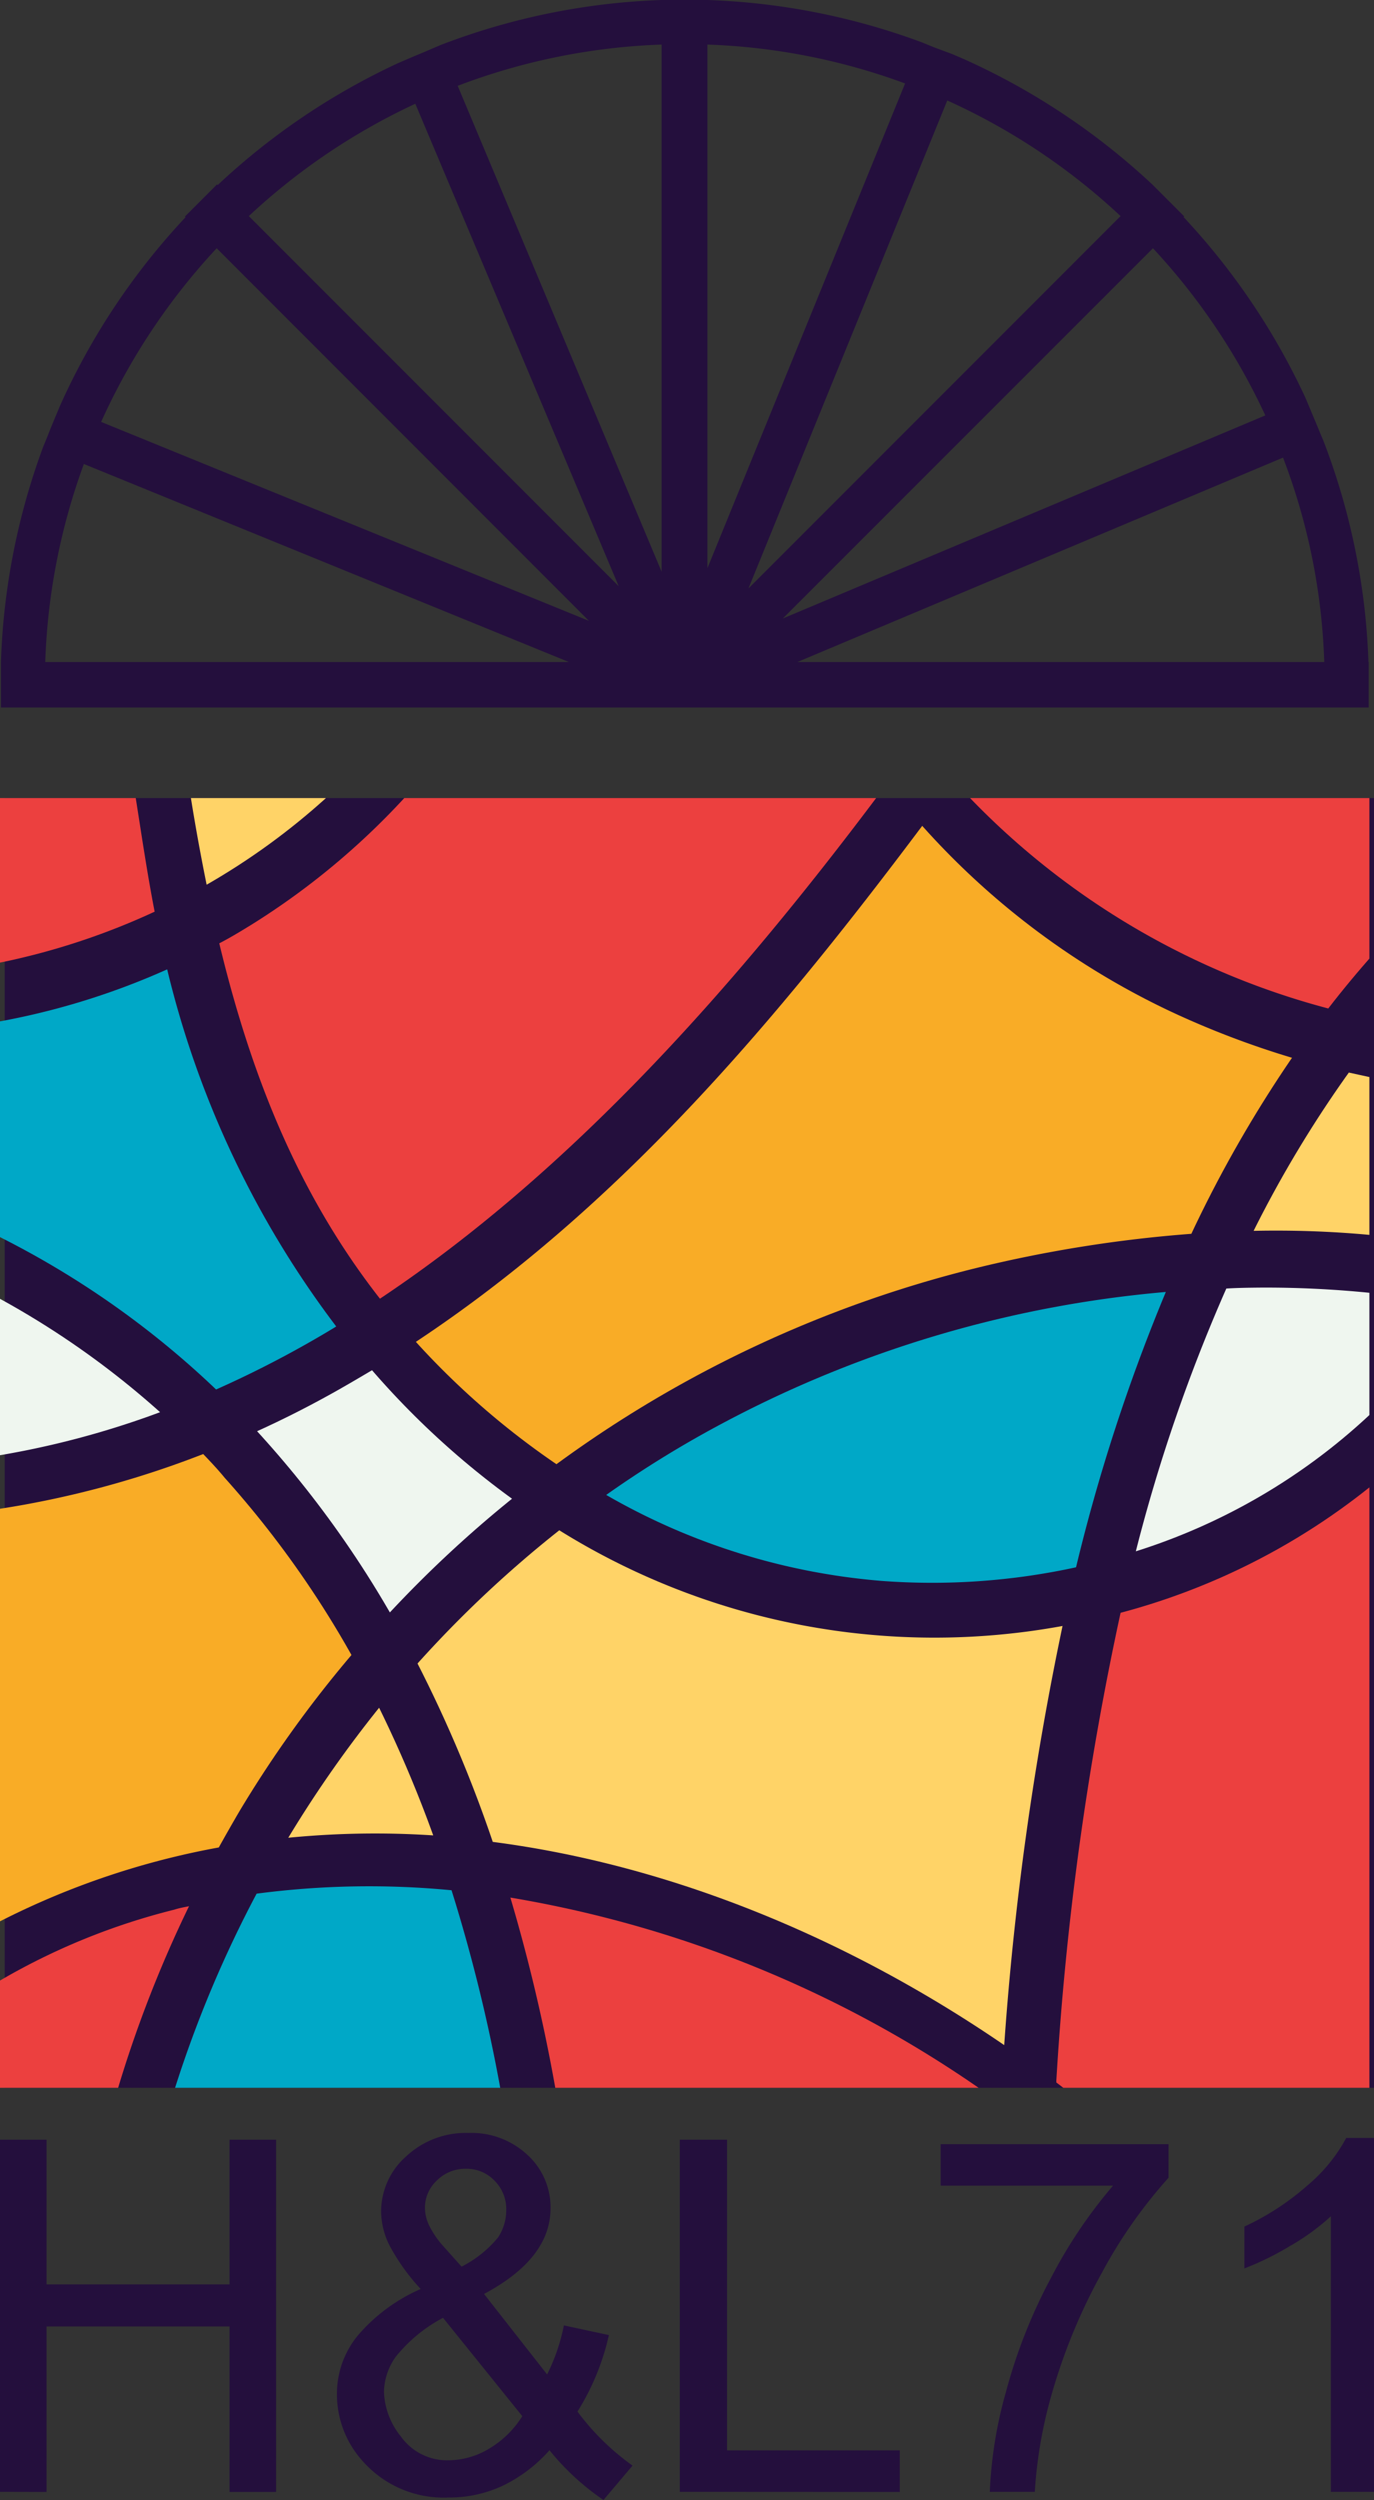 <svg xmlns="http://www.w3.org/2000/svg" viewBox="0 0 116.3 211.48"><rect x="0" y="0" width="116.3" height="211.48" fill="#333333" stroke="none"/><defs><style>.cls-1{fill:#240f3d;}.cls-2{fill:#eff6ef;}.cls-3{fill:#ec403f;}.cls-4{fill:#00a8c7;}.cls-5{fill:#f9ac26;}.cls-6{fill:#ffd367;}</style></defs><g id="Layer_2" data-name="Layer 2"><g id="Layer_1-2" data-name="Layer 1"><path class="cls-1" d="M0,210.79V181H3.94v12.24H19.43V181h3.94v29.8H19.43v-14H3.94v14Z"></path><path class="cls-1" d="M46.51,207.27a12.6,12.6,0,0,1-3.95,3,10.68,10.68,0,0,1-4.61,1,9.13,9.13,0,0,1-7.26-3.09,8.4,8.4,0,0,1-2.17-5.63,7.75,7.75,0,0,1,1.78-5,14.75,14.75,0,0,1,5.31-3.92,17.3,17.3,0,0,1-2.68-3.76,6.54,6.54,0,0,1-.67-2.78,6.2,6.2,0,0,1,2.1-4.66,7.39,7.39,0,0,1,5.3-2,6.94,6.94,0,0,1,5,1.87,6,6,0,0,1,1.94,4.5q0,4.25-5.63,7.25l5.34,6.81a16.43,16.43,0,0,0,1.42-4.15l3.81.82A20.75,20.75,0,0,1,48.88,204a21,21,0,0,0,4.66,4.57l-2.46,2.91A21.13,21.13,0,0,1,46.51,207.27Zm-2.3-2.88-6.71-8.32a12.8,12.8,0,0,0-4,3.29,5.28,5.28,0,0,0-1,3,6.38,6.38,0,0,0,1.44,3.76,4.81,4.81,0,0,0,4.09,2,6.77,6.77,0,0,0,3.4-1A8.35,8.35,0,0,0,44.21,204.39Zm-5.14-12.65a9.69,9.69,0,0,0,3.08-2.46,4.17,4.17,0,0,0,.7-2.33,3.38,3.38,0,0,0-1-2.49,3.25,3.25,0,0,0-2.41-1,3.4,3.4,0,0,0-2.47,1,3.13,3.13,0,0,0-1,2.33,3.54,3.54,0,0,0,.35,1.46,7.86,7.86,0,0,0,1.07,1.61Z"></path><path class="cls-1" d="M57.54,210.79V181h4v26.28H76.16v3.52Z"></path><path class="cls-1" d="M79.62,184.89v-3.51H98.91v2.84a41.06,41.06,0,0,0-5.65,8.05A48.85,48.85,0,0,0,89,202.6a38.2,38.2,0,0,0-1.41,8.19H83.78a36.49,36.49,0,0,1,1.38-8.5,44.85,44.85,0,0,1,3.8-9.6,41,41,0,0,1,5.25-7.8Z"></path><path class="cls-1" d="M116.3,210.79h-3.65V187.48a19.27,19.27,0,0,1-3.47,2.52,24.5,24.5,0,0,1-3.85,1.89v-3.54a22.06,22.06,0,0,0,5.36-3.5,13.67,13.67,0,0,0,3.26-4h2.35Z"></path><rect class="cls-1" x="0.4" y="67.51" width="115.91" height="109.1"></rect><path class="cls-2" d="M13.55,119.46A74.56,74.56,0,0,1,0,123.1V109.87A72.53,72.53,0,0,1,13.55,119.46Z"></path><path class="cls-3" d="M13.09,77.12A59.43,59.43,0,0,1,0,81.43V67.51H11.49C12,70.74,12.48,74,13.09,77.12Z"></path><path class="cls-3" d="M16,161.25A102.83,102.83,0,0,0,10,176.61H0v-9.07a56.12,56.12,0,0,1,14.76-6C15.16,161.41,15.55,161.34,16,161.25Z"></path><path class="cls-4" d="M18.29,117.54A75.78,75.78,0,0,0,0,104.65V86.4A62,62,0,0,0,14.15,82a81.52,81.52,0,0,0,14.31,30.21A89.37,89.37,0,0,1,18.29,117.54Z"></path><path class="cls-5" d="M18.52,156.28A67.28,67.28,0,0,0,0,162.53v-34.9A81.87,81.87,0,0,0,17.2,123c.61.64,1.22,1.28,1.81,2A83.82,83.82,0,0,1,29.75,140a99.07,99.07,0,0,0-9.46,13.18C19.68,154.22,19.1,155.24,18.52,156.28Z"></path><path class="cls-6" d="M27.59,67.51a58.28,58.28,0,0,1-10.1,7.33c-.49-2.43-.94-4.87-1.33-7.33Z"></path><path class="cls-6" d="M24.4,155.46a100.71,100.71,0,0,1,7.69-11,106,106,0,0,1,4.58,10.8A75,75,0,0,0,24.4,155.46Z"></path><path class="cls-2" d="M33,136.4a87.47,87.47,0,0,0-11.24-15.33c2.21-1,4.4-2.11,6.56-3.32,1.07-.6,2.12-1.22,3.17-1.84a70.11,70.11,0,0,0,11.85,10.87A100.06,100.06,0,0,0,33,136.4Z"></path><path class="cls-4" d="M38.22,159.9a139.07,139.07,0,0,1,4.12,16.71H14.82a99,99,0,0,1,6.9-16.42A72.82,72.82,0,0,1,38.22,159.9Z"></path><path class="cls-3" d="M74.16,67.51c-11.73,15.6-25.57,31.41-42,42.35-7.09-9.06-11-19.27-13.6-30.06,1-.52,1.9-1.07,2.84-1.65A62.63,62.63,0,0,0,34.22,67.51Z"></path><path class="cls-3" d="M43.2,160.52a98.07,98.07,0,0,1,39.63,16.09H47A147.44,147.44,0,0,0,43.2,160.52Z"></path><path class="cls-6" d="M89.94,137.53A260.35,260.35,0,0,0,85,173c-13.14-9-28.14-15.23-43.29-17.19a112,112,0,0,0-6.37-15.09,96.92,96.92,0,0,1,12-11.27,60.06,60.06,0,0,0,42.62,8.09Z"></path><path class="cls-4" d="M61.1,120.43a97.68,97.68,0,0,1,37.58-11.14,154.27,154.27,0,0,0-7.6,23.29,57.18,57.18,0,0,1-16.48,1.15,55.65,55.65,0,0,1-23.29-7.27A91.11,91.11,0,0,1,61.1,120.43Z"></path><path class="cls-5" d="M78.06,69.86a65.82,65.82,0,0,0,21,15.69,75,75,0,0,0,10.3,3.93,106.62,106.62,0,0,0-8.52,14.89,112.26,112.26,0,0,0-18.15,2.88,101,101,0,0,0-35.59,16.61,67,67,0,0,1-11.9-10.35C52.47,102.08,65.68,86.36,78.06,69.86Z"></path><path class="cls-3" d="M115.91,67.51V81.09c-1.21,1.38-2.37,2.78-3.48,4.22a65.24,65.24,0,0,1-30.32-17.8Z"></path><path class="cls-6" d="M114.17,90.73l1.74.38v13.35a86.67,86.67,0,0,0-9.8-.34A99.05,99.05,0,0,1,114.17,90.73Z"></path><path class="cls-2" d="M106.7,108.92a87.8,87.8,0,0,1,9.21.44V119.7a51.75,51.75,0,0,1-19.77,11.53A141.06,141.06,0,0,1,103.8,109C104.76,108.94,105.73,108.93,106.7,108.92Z"></path><path class="cls-3" d="M94.85,136.43a57.16,57.16,0,0,0,21.06-10.61v50.79H90l-.59-.45a.43.43,0,0,0,0-.12A258.31,258.31,0,0,1,94.85,136.43Z"></path><path class="cls-1" d="M115.83,56A57.48,57.48,0,0,0,112,37.24h0l-.23-.54c-.18-.44-.36-.88-.54-1.3l-.72-1.72,0,0a58.07,58.07,0,0,0-10.33-15.32l.06-.05L97.53,15.6l0,0A58.27,58.27,0,0,0,81.59,5V5l-1-.43L79.05,4l-1-.41h0A57.67,57.67,0,0,0,59.88,0V0H56V0A57.53,57.53,0,0,0,37.29,3.81v0l-1.52.65-.7.29-1.33.57v0A57.81,57.81,0,0,0,18.43,15.65l-.06-.05-2.72,2.72.06.05h0A57.85,57.85,0,0,0,5.1,34.28l0,0-.42,1c-.21.51-.42,1-.62,1.53l-.41,1h0A57.73,57.73,0,0,0,.08,56h0v3.85H115.85V56ZM107.1,35.14,66.26,52.32,97.59,21A54.19,54.19,0,0,1,107.1,35.14ZM94.85,18.28h0l-31.5,31.5L80.18,8.5A54,54,0,0,1,94.85,18.28ZM76.61,7.06l-16.73,41V3.77A53.61,53.61,0,0,1,76.61,7.06ZM56,3.77V48.36L38.74,7.26A53.71,53.71,0,0,1,56,3.77Zm-20.85,5L52.37,49.59,21.06,18.28A54,54,0,0,1,35.19,8.76ZM18.34,21,49.85,52.52h0L8.56,35.69A54.22,54.22,0,0,1,18.34,21ZM3.83,56A53.7,53.7,0,0,1,7.1,39.25L48.15,56ZM67.5,56l41.1-17.29A53.12,53.12,0,0,1,112.09,56Z"></path></g></g></svg>